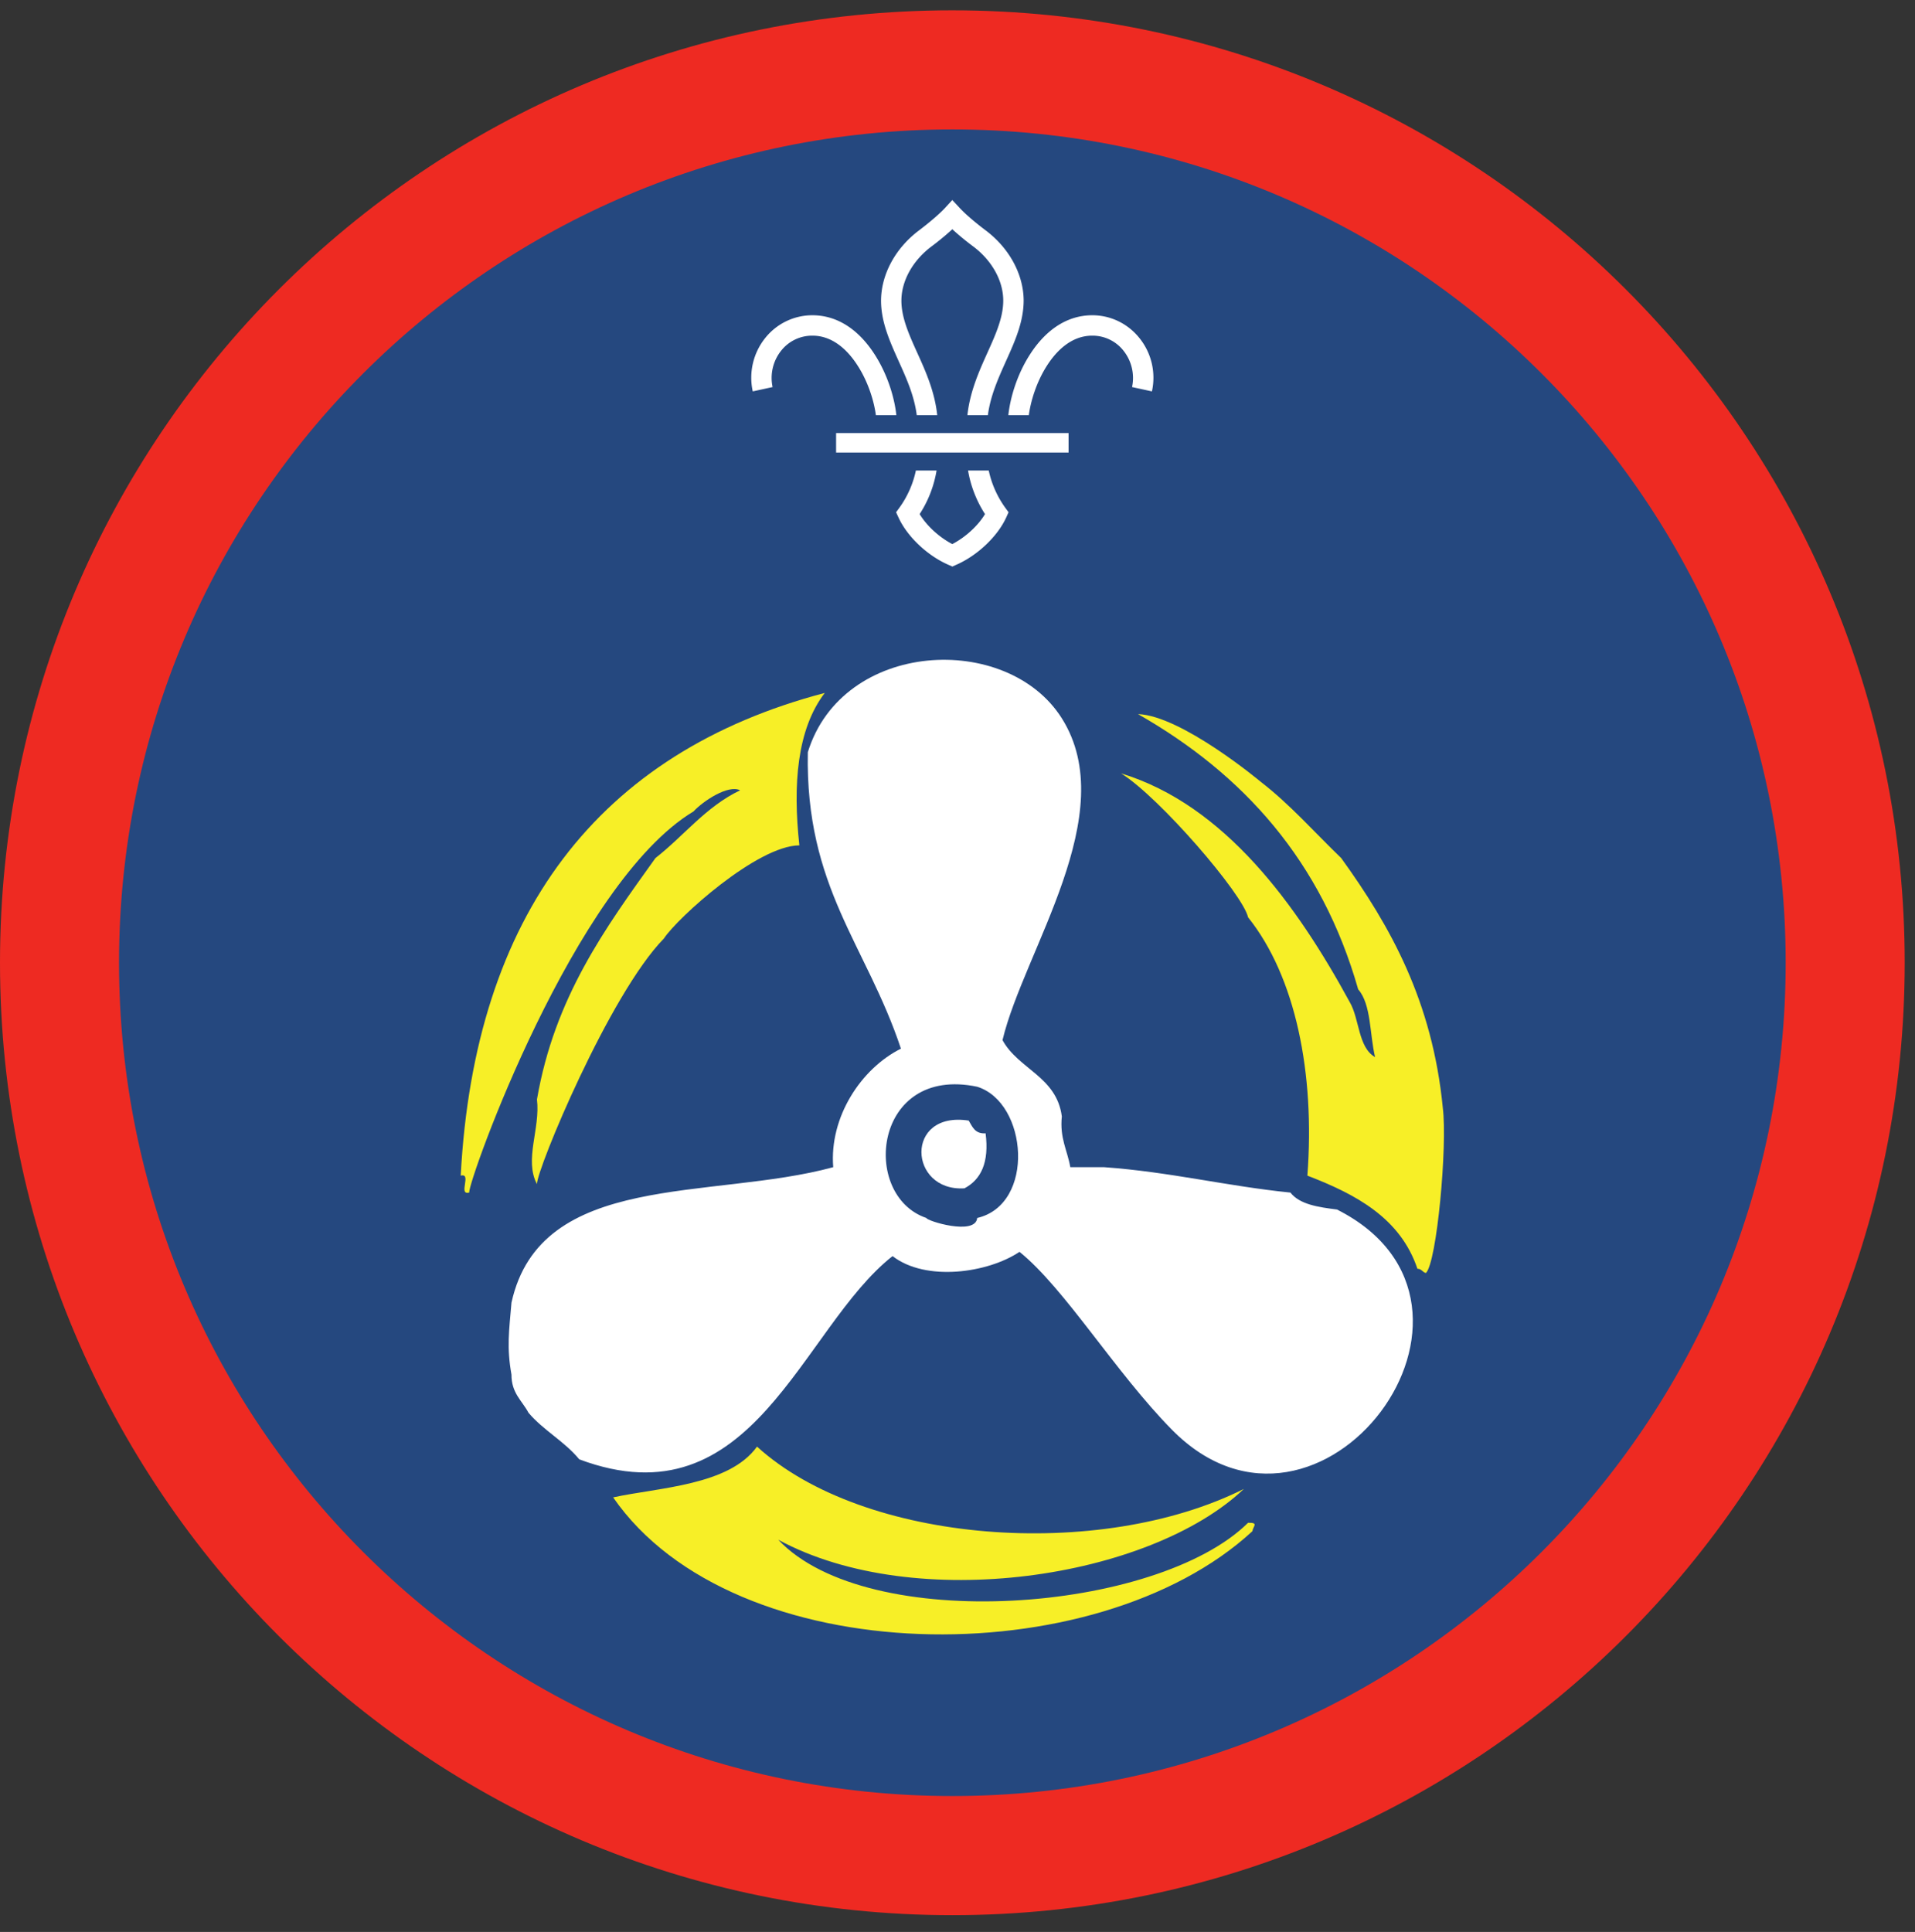 <ns0:svg xmlns:ns0="http://www.w3.org/2000/svg" height="153.333" viewBox="0 0 152 153.333" width="152"><ns0:rect x="0" y="0" width="152" height="153.333" fill="#333333" stroke="none"/><ns0:path d="M75.588.819C33.844.819 0 34.663 0 76.407c0 41.75 33.844 75.595 75.588 75.595 41.75 0 75.595-33.845 75.595-75.595 0-41.744-33.844-75.588-75.595-75.588" fill="#ee2a22" fill-rule="evenodd" /><ns0:path d="M141.735 76.407c0 36.532-29.615 66.14-66.142 66.14-36.53 0-66.145-29.608-66.145-66.14 0-36.526 29.615-66.135 66.145-66.135 36.527 0 66.142 29.61 66.142 66.135" fill="#25487f" fill-rule="evenodd" /><ns0:path d="M36.568 93.308C37.667 72.59 47.51 59.72 65.464 54.996c-2.204 2.89-2.543 7.27-2.016 12.099-3.344.015-9.688 5.76-10.75 7.39-4.329 4.417-10.105 18.35-10.078 19.495-1.032-1.937.282-4.412 0-6.719 1.401-8.12 5.432-13.614 9.407-19.161 2.265-1.765 3.99-4.073 6.718-5.375-.938-.474-2.942.854-3.698 1.677-9.454 5.666-17.875 29.286-17.807 30.25-.912.24.244-1.584-.672-1.344" fill="#f7ef27" fill-rule="evenodd" /><ns0:path d="M76.552 94.314c1.317-.698 1.975-2.058 1.677-4.365-.838.058-1.046-.516-1.338-1.01-5.11-.787-4.787 5.65-.339 5.375zm-3.021 2.354c-5.25-1.772-4.219-12.147 4.032-10.417 4.02 1.256 4.63 9.339 0 10.417H73.53" fill="#25487f" fill-rule="evenodd" /><ns0:path d="M77.563 96.668c4.63-1.078 4.02-9.161 0-10.417-8.251-1.73-9.282 8.645-4.032 10.417 0 .224 3.896 1.437 4.032 0zm28.557-.672c15.01 7.563-1.36 29.39-13.104 17.473-4.47-4.536-8.495-11.208-12.095-14.114-2.494 1.677-7.431 2.39-10.077.338-7.292 5.746-11.027 21.314-24.865 16.131-1.162-1.422-2.854-2.303-4.031-3.699-.505-.952-1.36-1.557-1.35-3.025-.39-2.177-.191-3.459 0-5.714 2.309-10.469 15.886-8.12 25.538-10.75-.319-3.973 2.203-7.822 5.374-9.407-2.745-8.249-7.603-12.79-7.39-23.53 2.75-8.907 15.817-9.574 20.161-2.689 4.787 7.595-3.016 18.443-4.708 25.543 1.27 2.318 4.291 2.886 4.708 6.052-.177 1.744.443 2.692.672 4.031h2.687c5.224.374 9.699 1.5 14.787 2.016.734.943 2.204 1.156 3.693 1.344" fill="#fff" fill-rule="evenodd" /><ns0:path d="M107.803 78.521c-2.907-10.207-9.131-17.088-17.475-21.844 3.464.12 9.745 5.376 9.745 5.376 2.339 1.807 4.27 4.015 6.38 6.047 3.902 5.402 7.244 11.359 8.068 19.833.375 2.974-.474 12.296-1.344 13.104-.275-.068-.338-.339-.672-.339-1.354-4.02-4.854-5.9-8.734-7.39.614-8.12-.932-15.787-4.708-20.505-.402-1.834-7.036-9.536-10.08-11.422 8.241 2.511 13.96 10.46 18.148 18.15.786 1.34.655 3.6 2.014 4.37-.437-1.806-.296-4.186-1.342-5.38" fill="#f7ef27" fill-rule="evenodd" /><ns0:path d="M76.89 88.939c.293.494.5 1.068 1.34 1.01.297 2.307-.36 3.667-1.678 4.365-4.448.276-4.77-6.162.339-5.375" fill="#fff" fill-rule="evenodd" /><ns0:path d="M99.063 120.86c.864-.016.41.25.339.672-12.418 11.448-41.131 11.193-50.735-2.688 3.609-.79 9.193-.932 11.421-4.03 8.464 7.713 27.167 9.103 38.641 3.36-7.464 7.093-26.036 9.951-36.958 4.03 7.104 7.552 30.084 5.787 37.292-1.344" fill="#f7ef27" fill-rule="evenodd" /><ns0:path d="M68.036 28.959c.896 1.365 1.344 2.927 1.485 3.99h1.624c-.135-1.297-.661-3.198-1.754-4.87-1.303-2-2.995-3.052-4.896-3.058h-.016a4.786 4.786 0 0 0-3.73 1.793 5.034 5.034 0 0 0-1 4.249l1.574-.343a3.474 3.474 0 0 1 .682-2.89 3.132 3.132 0 0 1 2.474-1.189h.01c1.683 0 2.86 1.26 3.547 2.318M79.776 40.277a7.873 7.873 0 0 1-1.297-2.933h-1.64c.13.787.464 2.09 1.344 3.459-.552.922-1.547 1.833-2.595 2.38-1.047-.547-2.036-1.458-2.593-2.38a9.063 9.063 0 0 0 1.344-3.46h-1.642a7.787 7.787 0 0 1-1.295 2.934l-.277.38.198.427c.687 1.495 2.265 3 3.937 3.735l.328.145h.005l.324-.145c1.671-.735 3.255-2.24 3.943-3.735l.192-.427-.276-.38M83.14 28.959c-.89 1.365-1.337 2.927-1.479 3.99h-1.625c.136-1.297.657-3.198 1.75-4.87 1.302-2 3-3.052 4.902-3.058h.01c1.453 0 2.812.656 3.729 1.793a5.016 5.016 0 0 1 1.005 4.249l-1.577-.343a3.474 3.474 0 0 0-.683-2.89 3.124 3.124 0 0 0-2.475-1.189h-.004c-1.688 0-2.865 1.26-3.553 2.318M72.765 32.95h1.626c-.198-1.877-.932-3.511-1.588-4.954-.652-1.443-1.267-2.808-1.256-4.167.016-1.562.906-3.156 2.385-4.266.261-.192.995-.755 1.656-1.37a20.93 20.93 0 0 0 1.663 1.37c1.478 1.11 2.369 2.704 2.38 4.266.01 1.359-.604 2.724-1.256 4.167-.651 1.443-1.385 3.077-1.589 4.953h1.626c.203-1.553.833-2.942 1.437-4.292.724-1.604 1.406-3.13 1.402-4.838-.022-2.068-1.153-4.142-3.032-5.547-.224-.167-1.375-1.043-2.036-1.756l-.595-.64-.588.64c-.667.713-1.817 1.59-2.036 1.756-1.881 1.405-3.01 3.479-3.032 5.547-.01 1.708.677 3.234 1.396 4.838.61 1.35 1.24 2.739 1.437 4.292M66.364 35.917h18.453v-1.546H66.364z" fill="#fff" /></ns0:svg>